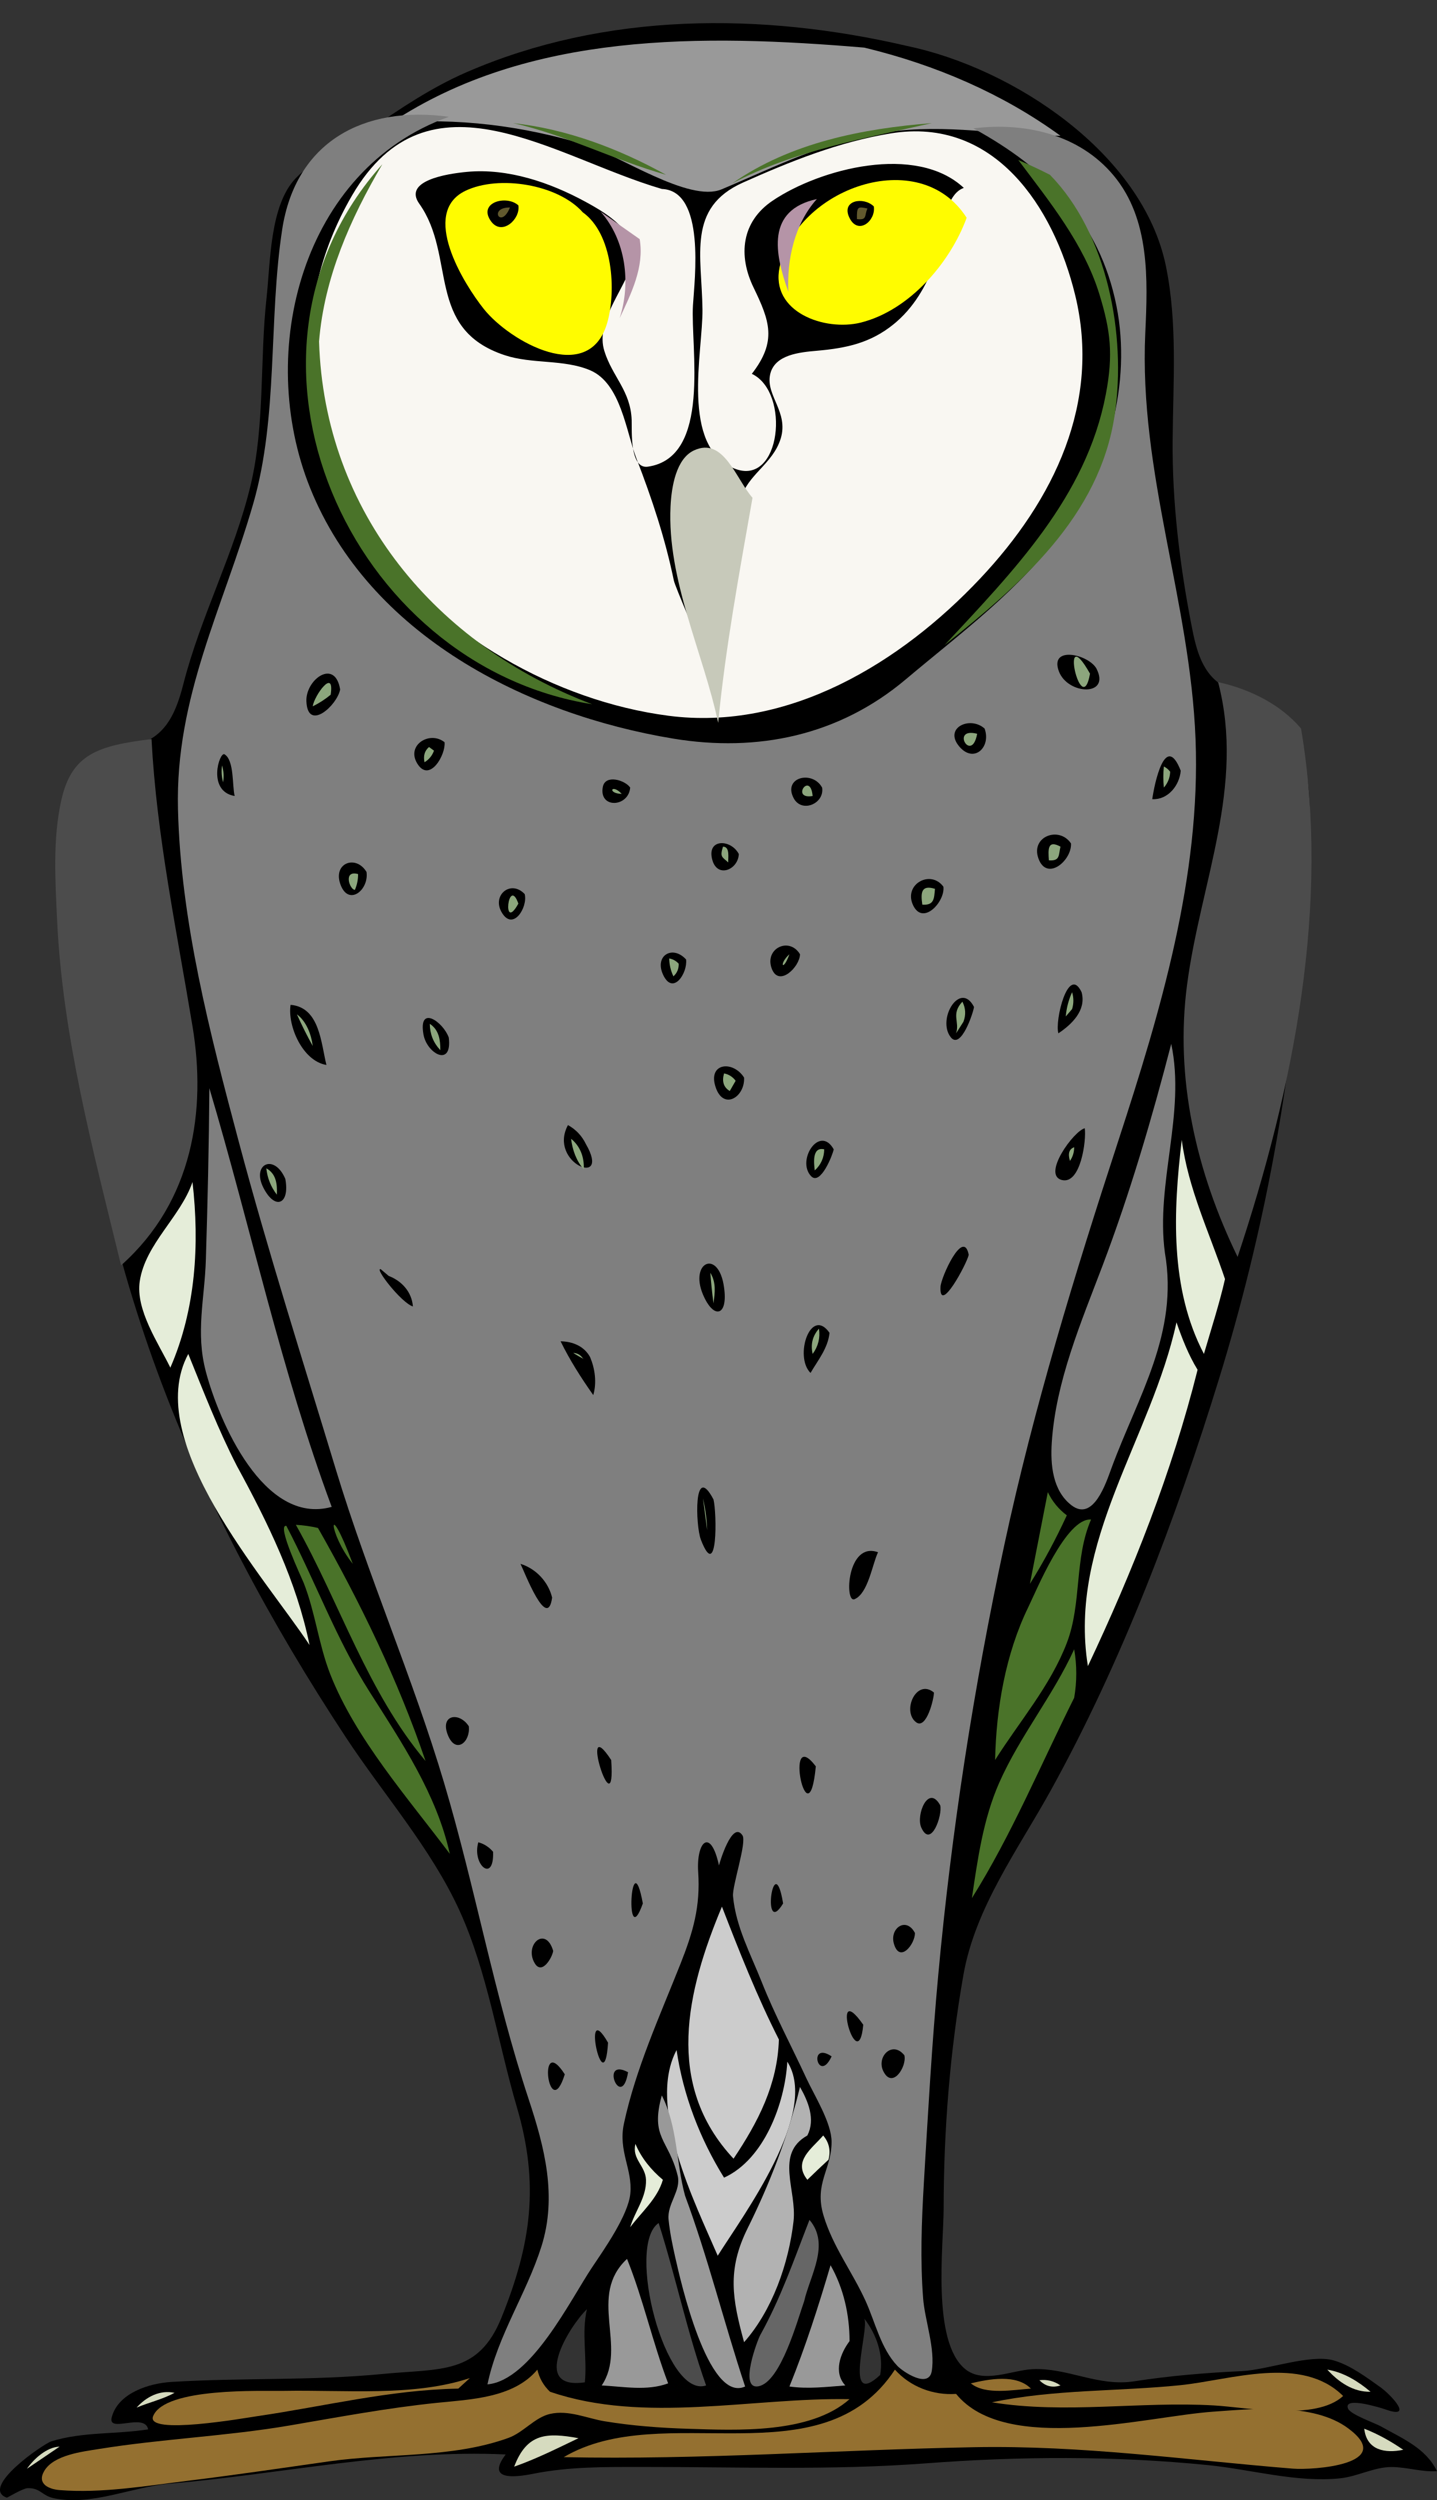 <?xml version="1.0" encoding="UTF-8"?>
<svg width="160.446" height="278.999" xmlns="http://www.w3.org/2000/svg" xmlns:svg="http://www.w3.org/2000/svg">
 <rect width="100%" height="100%" fill="#333333" stroke="none"/>
 <title>owl</title>

 <g>
  <title>Layer 1</title>
  <path fill="black" fill-rule="evenodd" clip-rule="evenodd" id="path1668" d="m101.215,5.115c11.987,2.483 26.376,12.042 28.957,24.555c1.315,6.377 0.808,12.996 0.755,19.455c-0.057,6.9 0.788,13.882 2.107,20.656c0.531,2.727 1.181,5.558 3.854,6.945c2.546,1.321 5.356,1.997 7.088,4.489c3.8,5.469 1.809,16.283 1.404,22.451c-1.115,17.024 -4.226,33.817 -9.25,50.133c-4.813,15.624 -10.888,31.698 -18.837,46.049c-3.627,6.546 -8.399,13.02 -9.722,20.528c-1.513,8.589 -2.201,17.336 -2.21,26.052c-0.004,4.123 -1.362,14.877 2.408,17.946c2.051,1.67 5.212,0.122 7.516,0.011c3.911,-0.187 7.301,1.981 11.363,1.352c4,-0.619 7.986,-0.949 12.027,-1.137c2.789,-0.13 7.63,-1.931 10.229,-1.195c1.85,0.523 3.693,1.906 5.231,2.999c1.128,0.803 3.852,3.671 0.504,2.453c-0.099,-0.036 -4.75,-1.551 -4.12,-0.066c0.28,0.66 3.033,1.619 3.657,1.973c2.367,1.342 5.016,2.408 6.268,5.002c-1.71,0.113 -3.369,-0.459 -5.074,-0.462c-1.926,-0.003 -3.771,1.048 -5.697,1.254c-4.862,0.52 -9.956,-0.983 -14.781,-1.466c-10.459,-1.05 -21.025,-0.994 -31.501,-0.2c-10.568,0.801 -21.173,0.395 -31.758,0.402c-4.103,0.003 -8.082,-0.037 -12.104,0.764c-2.084,0.415 -5.291,0.771 -3.064,-2.158c-12.613,-0.579 -25.054,2.201 -37.564,3.265c-4.165,0.354 -8.631,2.495 -12.836,1.633c-1.421,-0.29 -1.511,-1.17 -2.98,-1.136c-0.532,0.012 -2.273,1.075 -2.316,1.06c-3.093,-1.073 4.074,-6.013 4.974,-6.29c3.505,-1.077 7.216,-0.768 10.802,-1.33c-0.386,-1.914 -4.549,0.485 -4.07,-1.345c0.716,-2.737 4.2,-3.796 6.639,-3.947c7.867,-0.488 15.672,-0.121 23.598,-0.89c6.474,-0.629 10.691,0.121 13.282,-6.294c3.326,-8.23 4.243,-14.883 1.722,-23.462c-2.11,-7.18 -3.291,-15.116 -6.403,-21.939c-3.172,-6.955 -8.494,-12.975 -12.687,-19.337c-8.43,-12.793 -15.73,-26.357 -21.027,-40.726c-5.369,-14.563 -8.532,-29.847 -9.685,-45.304c-0.496,-6.682 0.032,-13.326 1.132,-19.923c0.515,-3.091 2.101,-4.126 5.136,-4.584c4.04,-0.609 5.359,-3.365 6.289,-7.009c1.933,-7.574 5.705,-14.628 7.517,-22.221c1.602,-6.708 1.013,-14.047 1.776,-20.905c0.433,-3.898 0.341,-10.285 3.257,-13.329c2.042,-2.13 5.68,-3.655 8.145,-5.348c3.476,-2.388 6.992,-4.768 10.88,-6.461c15.512,-6.753 33,-6.715 49.169,-2.964m-2.944,259.921c-4.202,3.898 -1.188,-5.074 -1.768,-6.296c1.365,1.777 2.171,4.051 1.768,6.296m-32.973,0.816c-6.095,0.889 -1.803,-6.185 0.235,-8.162c-0.625,2.696 0.046,5.443 -0.235,8.162"/>
  <path fill-rule="evenodd" clip-rule="evenodd" fill="#999999" id="path1670" d="m96.503,5.314c7.931,1.911 15.438,5.134 21.903,9.84c-6.65,-0.059 -12.692,-1.375 -19.4,-0.404c-6.974,1.01 -12.185,3.758 -18.451,6.385c-3.612,1.514 -11.53,-3.863 -15.128,-4.959c-7.013,-2.135 -14.433,-3.081 -21.797,-2.443c15.377,-10.221 34.868,-9.928 52.873,-8.419"/>
  <path fill-rule="evenodd" clip-rule="evenodd" fill="#7f7f7f" id="path1672" d="m50.118,13.033c-16.397,5.865 -21.621,26.197 -15.49,41.423c6.609,16.414 24.093,25.252 40.552,27.97c9.416,1.555 18.513,-0.348 25.937,-6.602c6.155,-5.184 12.843,-10.075 17.59,-16.701c5.034,-7.025 7.661,-16.361 5.953,-24.966c-1.883,-9.489 -7.912,-15.425 -15.975,-19.831c5.726,-0.717 11.809,0.644 15.661,5.265c4.051,4.86 3.808,11.576 3.529,17.555c-0.726,15.607 5.014,29.915 5.611,45.328c0.595,15.375 -3.921,30.429 -8.634,44.866c-4.866,14.899 -9.413,29.693 -12.713,45.045c-3.405,15.84 -5.898,31.882 -7.382,48.023c-0.713,7.751 -1.151,15.527 -1.611,23.297c-0.251,4.245 -0.401,8.511 -0.078,12.757c0.187,2.457 1.387,5.68 0.962,8.152c-0.338,1.957 -3.191,0.093 -3.866,-0.626c-1.826,-1.946 -2.442,-4.849 -3.523,-7.224c-1.475,-3.238 -3.645,-6.043 -4.685,-9.505c-1.088,-3.613 0.9,-5.156 0.894,-8.247c-0.005,-2.14 -1.939,-5.193 -2.8,-7.054c-1.664,-3.594 -3.54,-7.091 -5.001,-10.778c-1.232,-3.111 -2.899,-6.181 -3.204,-9.575c-0.105,-1.161 1.559,-6.026 1.054,-6.788c-1.149,-1.735 -2.564,3.082 -2.623,3.357c-0.929,-4.281 -2.548,-2.685 -2.32,0.739c0.255,3.835 -0.56,6.66 -1.973,10.226c-2.298,5.799 -5.004,11.714 -6.318,17.837c-0.66,3.071 0.971,5.092 0.714,7.802c-0.23,2.429 -2.949,6.267 -4.264,8.234c-2.452,3.669 -6.814,12.621 -11.688,13.07c1.131,-5.442 4.368,-10.14 6.028,-15.403c1.764,-5.592 0.354,-11.034 -1.428,-16.422c-3.831,-11.579 -5.96,-23.585 -9.432,-35.263c-3.515,-11.821 -8.498,-23.138 -12.082,-34.958c-3.699,-12.197 -7.579,-24.343 -10.863,-36.665c-3.204,-12.021 -6.477,-24.587 -6.78,-37.098c-0.304,-12.505 5.037,-22.423 8.403,-34.063c2.812,-9.724 1.695,-20.543 3.231,-30.585c1.495,-9.789 9.08,-13.896 18.613,-12.592"/>
  <path fill-rule="evenodd" clip-rule="evenodd" fill="#FFFFFF" id="path1674" d="m55.053,13.033c0.776,0.129 0.776,0.129 0,0"/>
  <path fill-rule="evenodd" clip-rule="evenodd" fill="#FFFFFF" id="path1676" d="m108.162,13.15c0.905,0 0.905,0 0,0"/>
  <path fill-rule="evenodd" clip-rule="evenodd" fill="#FFFFFF" id="path1678" d="m56.112,13.386c0.647,0 0.647,0 0,0"/>
  <path fill-rule="evenodd" clip-rule="evenodd" fill="#f9f7f2" id="path1680" d="m73.903,21.086c4.896,0.204 3.646,10.098 3.468,12.988c-0.288,4.695 2.111,16.971 -5.038,18.006c-2.057,0.298 -1.765,-4.127 -1.805,-5.205c-0.12,-3.285 -2.162,-4.834 -3.053,-7.716c-0.981,-3.175 1.999,-6.536 2.95,-9.399c1.187,-3.573 -2.277,-5.735 -5.064,-7.248c-3.95,-2.146 -8.63,-3.756 -13.213,-3.333c-2.424,0.224 -7.133,1.028 -5.337,3.55c4.175,5.867 0.661,13.969 9.545,16.908c3.057,1.011 6.607,0.436 9.537,1.683c3.438,1.464 4.013,6.853 5.169,9.848c1.731,4.483 3.201,8.899 4.172,13.598c0.151,0.731 2.605,6.28 4.018,10.003c1.413,3.724 1.519,-7.175 1.897,-8.97c0.699,-3.317 0.721,-6.829 1.558,-10.089c0.699,-2.726 3.596,-3.921 4.467,-6.788c0.89,-2.927 -1.663,-4.768 -1.196,-7.088c0.46,-2.286 3.353,-2.524 5.26,-2.695c3.255,-0.291 5.953,-0.852 8.555,-2.971c2.184,-1.78 3.609,-4.208 4.559,-6.793c0.764,-2.081 0.825,-7.589 3.263,-8.406c-5.317,-4.962 -16.052,-2.157 -21.361,1.434c-3.473,2.349 -3.849,6.1 -2.123,9.668c1.804,3.732 2.655,5.989 -0.186,9.646c4.345,2.049 3.254,12.623 -1.912,10.581c-6.123,-2.42 -3.545,-13.065 -3.599,-17.759c-0.07,-6.039 -1.751,-11.363 4.526,-14.168c5.317,-2.376 10.697,-4.539 16.507,-5.486c11.582,-1.891 18.186,8.228 20.575,18.026c2.92,11.976 -2.314,22.851 -10.606,31.652c-8.817,9.358 -21.35,17.068 -34.823,15.307c-12.626,-1.65 -25.401,-9.026 -32.762,-19.197c-8.453,-11.68 -9.85,-26.293 -2.558,-38.837c8.57,-14.746 22.475,-4.289 34.609,-0.75"/>
  <path fill-rule="evenodd" clip-rule="evenodd" fill="#4A7329" id="path1682" d="m74.365,19.506c-5.79,-1.63 -11.187,-4.458 -17.075,-5.767c5.999,0.657 11.821,2.854 17.075,5.767"/>
  <path fill-rule="evenodd" clip-rule="evenodd" fill="#4A7329" id="path1684" d="m104.041,13.739c-7.544,1.714 -15.341,3.064 -22.256,6.708c6.482,-4.525 14.511,-6.1 22.256,-6.708"/>
  <path fill-rule="evenodd" clip-rule="evenodd" fill="#4A7329" id="path1686" d="m117.228,19.506c6.441,6.58 8.54,17.903 7.238,26.75c-1.676,11.386 -10.53,18.961 -19.011,25.744c7.654,-8.247 15.833,-16.51 18.016,-28.012c0.841,-4.434 0.535,-7.08 -0.736,-11.2c-1.723,-5.581 -5.574,-10.314 -9.037,-14.929c1.196,0.506 2.373,1.056 3.53,1.647"/>
  <path fill-rule="evenodd" clip-rule="evenodd" fill="#4A7329" id="path1688" d="m35.623,38.103c0.583,19.042 13.04,33.883 30.5,40.488c-27.167,-4.314 -42.596,-38.889 -23.434,-60.262c-3.583,6.097 -6.488,12.647 -7.066,19.774"/>
  <path transform="rotate(22.552 96.968,28.109) " fill-rule="evenodd" clip-rule="evenodd" fill="#FFFC00" id="path1690" d="m105.633,20.391c0.221,5.405 -1.963,12.022 -6.439,15.339c-3.316,2.457 -9.795,2.798 -10.739,-2.253c-1.637,-8.747 9.101,-18.709 17.178,-13.086"/>
  <path transform="rotate(-2.629 59.091,30.046) " fill-rule="evenodd" clip-rule="evenodd" fill="#FFFC00" id="path1692" d="m65.36,23.979c3.246,2.557 3.358,8.92 2.144,12.467c-2.37,6.923 -10.938,1.571 -13.672,-2.188c-2.153,-2.96 -6.642,-11.066 -1.465,-13.279c3.799,-1.623 10.358,-0.267 12.993,3"/>
  <path fill-rule="evenodd" clip-rule="evenodd" id="path1694" d="m57.879,22.919c0.248,1.547 -1.854,3.455 -3.062,1.765c-1.495,-2.093 1.733,-2.97 3.062,-1.765"/>
  <path fill-rule="evenodd" clip-rule="evenodd" id="path1696" d="m97.564,23.037c0.24,1.607 -1.738,3.234 -2.708,1.294c-1.003,-2.005 1.59,-2.414 2.708,-1.294"/>
  <path fill-rule="evenodd" clip-rule="evenodd" fill="#B594A7" id="path1698" d="m91.205,22.213c-2.479,2.753 -3.362,6.741 -3.18,10.358c-1.55,-4.299 -2.484,-9.126 3.18,-10.358"/>
  <path fill-rule="evenodd" clip-rule="evenodd" fill="#61592E" id="path1700" d="m56.937,23.155c-1.004,2.507 -2.446,-0.03 0,0"/>
  <path fill-rule="evenodd" clip-rule="evenodd" fill="#61592E" id="path1702" d="m96.857,23.272c-0.378,0.774 0.019,1.325 -1.178,1.177c-0.026,-1.391 0.094,-1.426 1.178,-1.177"/>
  <path fill-rule="evenodd" clip-rule="evenodd" fill="#B594A7" id="path1704" d="m71.421,26.686c0.538,3.123 -0.961,6.09 -2.237,8.827c1.284,-3.958 0.688,-8.706 -2.12,-11.887c1.453,1.02 2.905,2.04 4.357,3.06"/>
  <path fill-rule="evenodd" clip-rule="evenodd" fill="#C7C9BA" id="path1706" d="m84.021,55.549c-1.463,8.328 -3.016,16.655 -3.835,25.116c-1.65,-7.807 -5.72,-15.926 -5.318,-24.16c0.108,-2.216 0.628,-5.307 2.607,-6.237c3.338,-1.569 4.684,3.18 6.546,5.281"/>
  <path fill-rule="evenodd" clip-rule="evenodd" id="path1708" d="m122.411,74.589c1.655,3.175 -3.212,2.973 -4.191,0.308c-1.052,-2.86 3.266,-1.896 4.191,-0.308"/>
  <path fill-rule="evenodd" clip-rule="evenodd" fill="#8CA67D" id="path1710" d="m121.704,75.177c-0.952,5.424 -3.532,-6.254 0,0"/>
  <path fill-rule="evenodd" clip-rule="evenodd" id="path1712" d="m37.978,76.942c-0.333,1.784 -3.644,4.776 -3.768,1.295c-0.086,-2.41 3.195,-4.806 3.768,-1.295"/>
  <path fill-rule="evenodd" clip-rule="evenodd" fill="#8CA67D" id="path1714" d="m36.919,77.531c-0.618,0.508 -1.285,0.939 -2.002,1.294c0.155,-1.199 2.473,-4.394 2.002,-1.294"/>
  <path fill-rule="evenodd" clip-rule="evenodd" fill="#4c4c4c" id="path1716" d="m145.266,81.298c3.3,19.595 -0.818,40.113 -7.083,58.966c-4.664,-9.582 -7.009,-19.98 -5.644,-30.367c1.493,-11.377 6.514,-22.188 3.465,-33.778c3.638,0.798 7.022,2.538 9.262,5.179"/>
  <path fill-rule="evenodd" clip-rule="evenodd" id="path1718" d="m109.929,81.298c0.768,2.048 -1.176,3.959 -2.828,2c-1.751,-2.077 1.201,-3.444 2.828,-2"/>
  <path fill-rule="evenodd" clip-rule="evenodd" fill="#8CA67D" id="path1720" d="m109.103,81.886c-0.612,3.379 -3.037,-0.789 0,0"/>
  <path fill-rule="evenodd" clip-rule="evenodd" id="path1722" d="m49.637,82.828c0.149,1.408 -1.702,4.616 -3.062,2.354c-1.232,-2.05 1.414,-3.668 3.062,-2.354"/>
  <path fill-rule="evenodd" clip-rule="evenodd" fill="#4c4c4c" id="path1724" d="m16.918,82.475c0.566,10.828 2.818,21.396 4.586,32.114c1.522,9.225 0.103,19.425 -7.985,26.616c-3.116,-12.75 -6.539,-25.521 -7.144,-38.544c-0.203,-4.364 -0.496,-8.991 0.459,-13.313c1.152,-5.217 4.103,-6.135 10.083,-6.873"/>
  <path fill-rule="evenodd" clip-rule="evenodd" fill="#8CA67D" id="path1726" d="m48.458,83.769c-0.202,0.555 -0.555,0.987 -1.059,1.295c-0.155,-0.717 0.012,-1.284 0.501,-1.702c0.187,0.136 0.372,0.271 0.558,0.407"/>
  <path fill-rule="evenodd" clip-rule="evenodd" id="path1728" d="m26.203,88.83c-3.125,-0.527 -1.697,-5 -1.131,-4.653c1.096,0.672 0.843,3.551 1.131,4.653"/>
  <path fill-rule="evenodd" clip-rule="evenodd" id="path1730" d="m131.832,86.005c-0.126,1.627 -1.418,3.273 -3.179,3.178c0.248,-1.758 1.464,-7.555 3.179,-3.178"/>
  <path fill-rule="evenodd" clip-rule="evenodd" fill="#8CA67D" id="path1732" d="m24.907,87.3c-0.166,-0.619 -0.205,-1.247 -0.118,-1.883c0.189,0.619 0.228,1.247 0.118,1.883"/>
  <path fill-rule="evenodd" clip-rule="evenodd" fill="#8CA67D" id="path1734" d="m130.655,86.123c-0.026,0.674 -0.263,1.262 -0.707,1.766c-0.075,-0.785 -0.075,-1.569 0,-2.354c0.281,0.141 0.516,0.337 0.707,0.588"/>
  <path fill-rule="evenodd" clip-rule="evenodd" id="path1736" d="m91.792,87.889c0.289,1.788 -2.278,2.889 -3.179,1.177c-1.226,-2.331 2.1,-3.149 3.179,-1.177"/>
  <path fill-rule="evenodd" clip-rule="evenodd" id="path1738" d="m70.362,87.889c-0.179,2.217 -3.52,2.375 -3.054,-0.074c0.275,-1.446 2.507,-0.744 3.054,0.074"/>
  <path fill-rule="evenodd" clip-rule="evenodd" fill="#8CA67D" id="path1740" d="m90.735,88.83c-2.493,0.424 -0.258,-2.824 0,0"/>
  <path fill-rule="evenodd" clip-rule="evenodd" fill="#8CA67D" id="path1742" d="m69.419,88.594c-1.658,-0.041 -1.143,-1.221 0,0"/>
  <path fill-rule="evenodd" clip-rule="evenodd" id="path1744" d="m119.583,94.126c0.097,1.902 -2.714,4.299 -3.648,1.648c-0.858,-2.434 2.329,-3.62 3.648,-1.648"/>
  <path fill-rule="evenodd" clip-rule="evenodd" id="path1746" d="m82.49,95.303c-0.059,1.727 -2.348,2.725 -2.943,0.707c-0.72,-2.443 2.049,-2.417 2.943,-0.707"/>
  <path fill-rule="evenodd" clip-rule="evenodd" fill="#8CA67D" id="path1748" d="m118.407,94.48c-0.226,0.935 -0.017,1.624 -1.295,1.53c-0.091,-1.273 -0.139,-2.303 1.295,-1.53"/>
  <path fill-rule="evenodd" clip-rule="evenodd" fill="#8CA67D" id="path1750" d="m81.313,96.245c-0.683,-0.629 -0.96,-0.582 -0.589,-1.765c0.821,0 0.549,1.323 0.589,1.765"/>
  <path fill-rule="evenodd" clip-rule="evenodd" id="path1752" d="m40.922,97.304c0.294,2.045 -2.07,3.921 -2.944,1.295c-0.772,-2.32 1.779,-3.236 2.944,-1.295"/>
  <path fill-rule="evenodd" clip-rule="evenodd" fill="#8CA67D" id="path1754" d="m39.98,97.54c0.007,0.614 -0.111,1.202 -0.354,1.765c-0.578,0 -1.353,-2.248 0.354,-1.765"/>
  <path fill-rule="evenodd" clip-rule="evenodd" id="path1756" d="m105.335,98.952c0.206,1.666 -2.325,4.447 -3.415,2.001c-1.016,-2.283 1.988,-3.948 3.415,-2.001"/>
  <path fill-rule="evenodd" clip-rule="evenodd" fill="#8CA67D" id="path1758" d="m104.394,99.188c-0.108,1.063 -0.055,1.857 -1.414,1.766c-0.198,-1.343 -0.122,-2.241 1.414,-1.766"/>
  <path fill-rule="evenodd" clip-rule="evenodd" id="path1760" d="m58.585,99.776c0.372,1.454 -1.322,4.236 -2.59,2c-1.076,-1.898 1.048,-3.641 2.59,-2"/>
  <path fill-rule="evenodd" clip-rule="evenodd" fill="#8CA67D" id="path1762" d="m57.879,100.835c-1.858,3.367 -1.139,-3.181 0,0"/>
  <path fill-rule="evenodd" clip-rule="evenodd" id="path1764" d="m89.321,106.485c-0.004,1.405 -2.409,3.792 -3.18,1.53c-0.749,-2.198 1.995,-3.496 3.18,-1.53"/>
  <path fill-rule="evenodd" clip-rule="evenodd" id="path1766" d="m76.603,107.073c0.185,1.534 -1.496,4.103 -2.591,1.647c-0.937,-2.101 1.102,-3.292 2.591,-1.647"/>
  <path fill-rule="evenodd" clip-rule="evenodd" fill="#8CA67D" id="path1768" d="m88.144,106.485c-0.747,2.068 -1.219,1.092 0,0"/>
  <path fill-rule="evenodd" clip-rule="evenodd" fill="#8CA67D" id="path1770" d="m75.779,107.544c0.02,0.563 -0.177,1.034 -0.59,1.412c-0.3,-0.632 -0.457,-1.299 -0.471,-2c0.422,0.078 0.775,0.274 1.061,0.588"/>
  <path fill-rule="evenodd" clip-rule="evenodd" id="path1772" d="m120.763,110.722c0.556,2.011 -1.092,3.591 -2.591,4.59c-0.428,-1.386 1.105,-7.723 2.591,-4.59"/>
  <path fill-rule="evenodd" clip-rule="evenodd" fill="#8CA67D" id="path1774" d="m119.703,112.605c-0.235,0.275 -0.472,0.549 -0.707,0.824c0.08,-0.943 0.316,-1.846 0.707,-2.707c0.19,0.629 0.19,1.257 0,1.883"/>
  <path fill-rule="evenodd" clip-rule="evenodd" id="path1776" d="m108.75,112.369c-0.059,0.587 -1.467,4.868 -2.612,3.359c-1.551,-2.04 1.097,-6.325 2.612,-3.359"/>
  <path fill-rule="evenodd" clip-rule="evenodd" fill="#8CA67D" id="path1778" d="m107.573,114.018c-0.274,0.432 -0.55,0.863 -0.824,1.294c0.433,-1.303 -0.604,-2.128 0.706,-3.531c0.368,0.724 0.407,1.47 0.118,2.237"/>
  <path fill-rule="evenodd" clip-rule="evenodd" id="path1780" d="m36.448,118.842c-2.638,-0.422 -4.366,-4.331 -4.004,-6.708c3.263,0.271 3.397,4.307 4.004,6.708"/>
  <path fill-rule="evenodd" clip-rule="evenodd" fill="#8CA67D" id="path1782" d="m34.917,116.724c-0.641,-1.151 -1.229,-2.328 -1.767,-3.53c1.066,0.788 1.615,2.266 1.767,3.53"/>
  <path fill-rule="evenodd" clip-rule="evenodd" id="path1784" d="m50.107,115.783c0.412,3.38 -2.451,1.805 -2.827,-0.354c-0.582,-3.347 2.191,-1.405 2.827,0.354"/>
  <path fill-rule="evenodd" clip-rule="evenodd" fill="#8CA67D" id="path1786" d="m49.166,117.196c-0.776,-0.823 -1.169,-1.804 -1.178,-2.943c1.035,0.682 1.183,1.805 1.178,2.943"/>
  <path fill-rule="evenodd" clip-rule="evenodd" fill="#7f7f7f" id="path1788" d="m130.064,139.794c1.559,8.991 -2.993,15.987 -5.961,24.03c-0.591,1.601 -2.017,6.061 -4.482,4.144c-2.103,-1.635 -2.344,-4.513 -2.188,-6.968c0.432,-6.803 3.279,-13.454 5.668,-19.755c3.048,-8.041 5.517,-16.437 7.671,-24.756c1.638,7.767 -1.756,15.512 -0.708,23.305"/>
  <path fill-rule="evenodd" clip-rule="evenodd" id="path1790" d="m83.08,120.255c0.106,2.169 -2.308,3.697 -3.18,1.059c-0.904,-2.733 1.964,-2.998 3.18,-1.059"/>
  <path fill-rule="evenodd" clip-rule="evenodd" fill="#8CA67D" id="path1792" d="m82.137,120.609c-0.219,0.381 -0.438,0.761 -0.656,1.142c-0.685,-0.407 -0.897,-1.063 -0.638,-1.967c0.538,0.11 0.97,0.384 1.294,0.825"/>
  <path fill-rule="evenodd" clip-rule="evenodd" fill="#7f7f7f" id="path1794" d="m37.036,168.158c-7.605,2.114 -12.604,-9.604 -14.057,-15.112c-1.158,-4.39 -0.13,-8.05 0.007,-12.491c0.196,-6.337 0.344,-12.784 0.39,-19.121c4.628,15.55 7.998,31.49 13.66,46.724"/>
  <path fill-rule="evenodd" clip-rule="evenodd" id="path1796" d="m65.416,127.67c2.889,4.982 -4.28,2.127 -2.001,-2.119c0.89,0.495 1.557,1.201 2.001,2.119"/>
  <path fill-rule="evenodd" clip-rule="evenodd" id="path1798" d="m121.115,125.905c0.199,1.278 -0.444,6.363 -2.589,5.767c-2.171,-0.604 1.342,-5.441 2.589,-5.767"/>
  <path fill-rule="evenodd" clip-rule="evenodd" fill="#8CA67D" id="path1800" d="m65.181,130.495c-0.824,-0.931 -1.281,-2.191 -1.414,-3.413c1.039,0.849 1.483,2.095 1.414,3.413"/>
  <path fill-rule="evenodd" clip-rule="evenodd" id="path1802" d="m93.088,128.259c-0.102,0.577 -1.479,4.11 -2.534,2.986c-1.653,-1.763 0.965,-5.78 2.534,-2.986"/>
  <path fill-rule="evenodd" clip-rule="evenodd" fill="#E5EDD9" id="path1804" d="m136.777,142.736c-0.645,2.823 -1.546,5.577 -2.354,8.355c-3.827,-7.296 -3.426,-15.959 -2.475,-23.892c0.697,5.429 3.105,10.399 4.829,15.537"/>
  <path fill-rule="evenodd" clip-rule="evenodd" fill="#8CA67D" id="path1806" d="m92.029,128.259c-0.02,0.942 -0.372,1.727 -1.06,2.354c-0.077,-0.696 -0.354,-2.685 1.06,-2.354"/>
  <path fill-rule="evenodd" clip-rule="evenodd" fill="#8CA67D" id="path1808" d="m119.466,129.553c-0.254,-0.813 -0.098,-1.323 0.471,-1.529c-0.003,0.561 -0.16,1.071 -0.471,1.529"/>
  <path fill-rule="evenodd" clip-rule="evenodd" id="path1810" d="m31.855,131.554c0.527,2.811 -1.116,3.567 -2.436,1.009c-1.367,-2.649 1.192,-3.909 2.436,-1.009"/>
  <path fill-rule="evenodd" clip-rule="evenodd" fill="#8CA67D" id="path1812" d="m30.913,133.32c-0.667,-0.869 -1.06,-1.85 -1.178,-2.943c1.123,0.617 1.23,1.799 1.178,2.943"/>
  <path fill-rule="evenodd" clip-rule="evenodd" fill="#E5EDD9" id="path1814" d="m19.02,152.623c-1.336,-2.742 -3.9,-6.447 -3.416,-9.652c0.63,-4.158 4.548,-7.156 5.888,-11.063c0.803,6.971 0.36,14.215 -2.472,20.715"/>
  <path fill-rule="evenodd" clip-rule="evenodd" id="path1816" d="m108.162,140.029c-0.207,0.999 -3.311,6.764 -3.15,3.561c0.053,-1.059 2.56,-6.601 3.15,-3.561"/>
  <path fill-rule="evenodd" clip-rule="evenodd" id="path1818" d="m80.843,143.677c0.465,3.197 -1.159,3.637 -2.364,0.758c-1.509,-3.605 1.775,-5.117 2.364,-0.758"/>
  <path fill-rule="evenodd" clip-rule="evenodd" id="path1820" d="m43.395,142.382c1.472,0.568 2.583,1.792 2.708,3.412c-1.302,-0.414 -4.349,-4.347 -3.595,-4.162c0.295,0.25 0.591,0.5 0.887,0.75"/>
  <path fill-rule="evenodd" clip-rule="evenodd" fill="#8CA67D" id="path1822" d="m79.665,145.443c-0.155,-1.134 -0.273,-2.271 -0.354,-3.412c0.669,1.11 0.514,2.197 0.354,3.412"/>
  <path fill-rule="evenodd" clip-rule="evenodd" fill="#E5EDD9" id="path1824" d="m133.715,152.859c-2.865,11.432 -7.219,22.431 -12.248,33.07c-2.242,-13.884 7.07,-25.378 9.892,-38.367c0.631,1.823 1.343,3.646 2.356,5.297"/>
  <path fill-rule="evenodd" clip-rule="evenodd" id="path1826" d="m92.619,148.738c-0.179,1.721 -1.287,3.041 -2.121,4.473c-1.863,-1.852 0.036,-7.462 2.121,-4.473"/>
  <path fill-rule="evenodd" clip-rule="evenodd" fill="#8CA67D" id="path1828" d="m90.735,151.091c-0.248,-1.062 -0.014,-2.003 0.704,-2.824c0.152,1.041 -0.082,1.983 -0.704,2.824"/>
  <path fill-rule="evenodd" clip-rule="evenodd" id="path1830" d="m65.888,151.445c0.549,1.316 0.757,2.849 0.353,4.238c-1.35,-1.911 -2.621,-3.899 -3.65,-6.004c1.34,0.025 2.627,0.534 3.297,1.766"/>
  <path fill-rule="evenodd" clip-rule="evenodd" fill="#8CA67D" id="path1832" d="m65.063,151.562c0.447,0.321 -1.028,-0.543 -1.061,-0.588c0.456,0.024 0.809,0.22 1.061,0.588"/>
  <path fill-rule="evenodd" clip-rule="evenodd" fill="#E5EDD9" id="path1834" d="m26.438,163.568c3.452,6.325 6.678,12.899 8.125,20.01c-4.91,-7.439 -18.758,-22.783 -13.542,-32.486c1.705,4.2 3.343,8.438 5.417,12.476"/>
  <path fill-rule="evenodd" clip-rule="evenodd" id="path1836" d="m79.665,167.333c0.38,1.554 0.474,9.369 -1.413,4.475c-0.591,-1.534 -0.833,-8.744 1.413,-4.475"/>
  <path fill-rule="evenodd" clip-rule="evenodd" fill="#4A7329" id="path1838" d="m119.114,169.101c-1.216,2.631 -2.579,5.195 -4.123,7.648c0.667,-3.413 1.335,-6.825 2.002,-10.238c0.495,1.036 1.202,1.9 2.121,2.59"/>
  <path fill-rule="evenodd" clip-rule="evenodd" fill="#8CA67D" id="path1840" d="m78.958,170.748c-0.163,-1.176 -0.32,-2.354 -0.471,-3.531c0.28,1.16 0.436,2.337 0.471,3.531"/>
  <path fill-rule="evenodd" clip-rule="evenodd" fill="#4A7329" id="path1842" d="m121.821,169.57c-1.896,4.374 -1.012,9.345 -2.707,13.771c-1.843,4.813 -5.288,8.753 -8.008,13.064c0.121,-5.749 1.169,-11.852 3.702,-17.05c0.94,-1.927 4.238,-9.998 7.013,-9.785"/>
  <path fill-rule="evenodd" clip-rule="evenodd" fill="#4A7329" id="path1844" d="m31.972,170.277c3.226,6.145 5.559,12.642 9.297,18.524c3.603,5.669 7.476,11.421 8.956,18.079c-4.608,-6.145 -10.541,-12.859 -13.359,-20.068c-1.295,-3.313 -1.659,-6.886 -2.971,-10.206c-0.199,-0.505 -3.064,-6.536 -1.923,-6.329"/>
  <path fill-rule="evenodd" clip-rule="evenodd" fill="#4A7329" id="path1846" d="m39.392,174.515c-2.737,-3.358 -2.947,-7.85 0,0"/>
  <path fill-rule="evenodd" clip-rule="evenodd" fill="#4A7329" id="path1848" d="m35.505,170.511c4.729,8.328 8.919,16.935 12.011,26.012c-6.53,-7.77 -9.558,-17.634 -14.484,-26.363c0.835,0.045 1.659,0.162 2.473,0.351"/>
  <path fill-rule="evenodd" clip-rule="evenodd" id="path1850" d="m98.035,173.22c-0.643,1.34 -1.101,4.604 -2.627,5.242c-1.139,0.476 -0.838,-6.491 2.627,-5.242"/>
  <path fill-rule="evenodd" clip-rule="evenodd" id="path1852" d="m61.647,178.281c-0.532,3.822 -3.083,-2.867 -3.533,-3.766c1.734,0.54 3.103,2.002 3.533,3.766"/>
  <path fill-rule="evenodd" clip-rule="evenodd" fill="#4A7329" id="path1854" d="m119.937,189.462c-3.745,7.482 -6.967,15.255 -11.422,22.361c0.649,-4.369 1.256,-8.819 3.057,-12.894c2.303,-5.206 5.989,-9.677 8.365,-14.882c0.311,1.78 0.31,3.637 0,5.415"/>
  <path fill-rule="evenodd" clip-rule="evenodd" id="path1856" d="m104.275,188.873c0.031,0.576 -0.823,4.231 -2.006,3.306c-1.592,-1.247 0.053,-4.912 2.006,-3.306"/>
  <path fill-rule="evenodd" clip-rule="evenodd" id="path1858" d="m52.345,192.64c0.198,1.773 -1.486,3.176 -2.355,0.941c-0.87,-2.236 1.284,-2.588 2.355,-0.941"/>
  <path fill-rule="evenodd" clip-rule="evenodd" id="path1860" d="m68.241,196.406c0.576,8.152 -3.787,-5.777 0,0"/>
  <path fill-rule="evenodd" clip-rule="evenodd" id="path1862" d="m91.088,197.113c-0.826,8.765 -3.662,-4.819 0,0"/>
  <path fill-rule="evenodd" clip-rule="evenodd" id="path1864" d="m104.982,201.466c0.269,1.088 -1.044,4.876 -2.12,2.471c-0.616,-1.379 0.784,-4.89 2.12,-2.471"/>
  <path fill-rule="evenodd" clip-rule="evenodd" id="path1866" d="m55.053,206.646c0.133,3.562 -2.382,1.455 -1.647,-1.061c0.657,0.184 1.206,0.538 1.647,1.061"/>
  <path fill-rule="evenodd" clip-rule="evenodd" id="path1868" d="m71.775,212.412c-2.039,5.763 -1.334,-7.24 0,0"/>
  <path fill-rule="evenodd" clip-rule="evenodd" id="path1870" d="m87.437,212.412c-2.444,4.031 -1.071,-6.451 0,0"/>
  <path fill-rule="evenodd" clip-rule="evenodd" fill="#cccccc" id="path1872" d="m86.966,227.595c-0.153,5.036 -2.318,9.201 -5.064,13.301c-7.75,-8.287 -5.243,-18.692 -1.295,-28.131c1.944,5.016 3.921,10.03 6.359,14.83"/>
  <path fill-rule="evenodd" clip-rule="evenodd" id="path1874" d="m102.157,215.708c0.015,1.251 -1.716,3.441 -2.355,1.178c-0.482,-1.704 1.377,-3.036 2.355,-1.178"/>
  <path fill-rule="evenodd" clip-rule="evenodd" id="path1876" d="m61.766,217.708c-0.091,0.703 -1.25,2.763 -2.07,1.364c-1.201,-2.045 1.227,-4.232 2.07,-1.364"/>
  <path fill-rule="evenodd" clip-rule="evenodd" fill="#8CA67D" id="path1878" d="m60.588,217.945c-0.24,-0.702 -0.213,-0.621 0,0"/>
  <path fill-rule="evenodd" clip-rule="evenodd" id="path1880" d="m96.386,225.949c-0.569,6.149 -3.823,-5.464 0,0"/>
  <path fill-rule="evenodd" clip-rule="evenodd" id="path1882" d="m67.889,227.949c-0.423,7.012 -3.056,-5.328 0,0"/>
  <path fill-rule="evenodd" clip-rule="evenodd" id="path1884" d="m100.978,229.361c0.29,1.26 -1.342,3.829 -2.354,1.768c-0.793,-1.616 1.016,-3.456 2.354,-1.768"/>
  <path fill-rule="evenodd" clip-rule="evenodd" fill="#cccccc" id="path1886" d="m80.843,243.013c4.504,-2.053 6.801,-8.337 7.064,-12.945c3.6,5.674 -4.865,17.048 -7.771,21.656c-2.519,-5.845 -7.95,-16.645 -4.593,-22.953c0.737,5.049 2.613,9.915 5.3,14.242"/>
  <path fill-rule="evenodd" clip-rule="evenodd" id="path1888" d="m92.853,229.478c-1.481,3.169 -2.684,-1.789 0,0"/>
  <path fill-rule="evenodd" clip-rule="evenodd" fill="#FFFFFF" id="path1890" d="m99.801,230.068c0.01,0.057 0.193,1.101 0,0"/>
  <path fill-rule="evenodd" clip-rule="evenodd" id="path1892" d="m63.061,231.48c-1.786,5.721 -3.13,-4.853 0,0"/>
  <path fill-rule="evenodd" clip-rule="evenodd" id="path1894" d="m70.126,231.246c-0.732,4.42 -3.239,-1.721 0,0"/>
  <path fill-rule="evenodd" clip-rule="evenodd" fill="#b2b2b2" id="path1896" d="m90.144,238.306c-3.67,2.06 -1.142,6.108 -1.545,9.591c-0.545,4.704 -2.348,9.887 -5.52,13.479c-1.318,-4.833 -1.917,-8.051 0.398,-12.72c2.512,-5.066 4.511,-10.257 5.843,-15.765c0.906,1.591 1.754,3.609 0.824,5.415"/>
  <path fill-rule="evenodd" clip-rule="evenodd" fill="#999999" id="path1898" d="m76.485,245.015c2.588,6.987 4.366,14.236 6.712,21.303c-4.176,1.914 -7.289,-12.146 -7.798,-14.391c-0.317,-1.397 -0.609,-2.813 -0.752,-4.24c-0.177,-1.773 1.435,-3.216 1.014,-4.908c-1.011,-4.066 -3.092,-4.178 -1.768,-8.945c1.769,3.476 1.587,7.489 2.592,11.181"/>
  <path fill-rule="evenodd" clip-rule="evenodd" fill="#E5EDD9" id="path1900" d="m92.5,241.013c-0.796,0.734 -1.581,1.479 -2.355,2.236c-1.668,-2.093 0.522,-3.478 1.768,-4.943c0.665,0.794 0.86,1.696 0.587,2.707"/>
  <path fill-rule="evenodd" clip-rule="evenodd" fill="#E5EDD9" id="path1902" d="m74.012,243.25c-0.609,2.121 -2.376,3.592 -3.65,5.297c0.526,-1.809 1.829,-3.324 1.765,-5.297c-0.051,-1.556 -1.608,-2.326 -1.177,-4.002c0.647,1.563 1.773,2.925 3.062,4.002"/>
  <path fill-rule="evenodd" clip-rule="evenodd" fill="#666666" id="path1904" d="m89.792,256.785c-0.731,2.055 -2.616,9.069 -5.12,9.511c-2.22,0.391 -0.061,-5.229 0.204,-5.703c2.32,-4.171 3.773,-8.43 5.505,-12.87c2.331,2.747 0.072,6.169 -0.589,9.062"/>
  <path fill-rule="evenodd" clip-rule="evenodd" fill="#4c4c4c" id="path1906" d="m78.84,266.201c-4.585,1.52 -8.98,-15.647 -5.3,-18.127c1.909,6.001 3.185,12.189 5.3,18.127"/>
  <path fill-rule="evenodd" clip-rule="evenodd" fill="#999999" id="path1908" d="m74.601,265.966c-2.358,0.879 -4.989,0.361 -7.418,0.234c2.903,-4.332 -1.613,-9.988 2.827,-14.123c1.821,4.532 2.857,9.328 4.591,13.889"/>
  <path fill-rule="evenodd" clip-rule="evenodd" fill="#999999" id="path1910" d="m94.856,261.257c-1.03,1.356 -1.831,3.49 -0.473,4.943c-2.071,0.155 -4.165,0.418 -6.239,0.117c1.787,-4.419 3.245,-8.963 4.591,-13.533c1.46,2.572 2.12,5.53 2.121,8.473"/>
  <path fill-rule="evenodd" clip-rule="evenodd" fill="#947030" id="path1912" d="m61.412,266.906c10.583,3.601 22.548,0.628 33.444,0.824c-4.395,3.901 -12.642,3.475 -18.073,3.304c-3.089,-0.098 -6.196,-0.329 -9.248,-0.831c-2.007,-0.33 -4.05,-1.299 -6.124,-0.824c-1.709,0.392 -2.963,2.072 -4.659,2.682c-6.355,2.286 -13.42,1.674 -20.027,2.613c-5.27,0.75 -10.536,1.527 -15.82,2.172c-4.646,0.566 -9.569,1.408 -14.262,1.03c-1.139,-0.092 -2.578,-0.665 -1.695,-2.148c1.063,-1.783 4.286,-2.144 6.099,-2.437c7.058,-1.14 14.22,-1.417 21.296,-2.625c5.453,-0.931 10.904,-1.955 16.411,-2.521c3.782,-0.389 8.589,-0.534 11.244,-3.709c0.222,0.965 0.694,1.788 1.414,2.47"/>
  <path fill-rule="evenodd" clip-rule="evenodd" fill="#947030" id="path1914" d="m106.749,267.142c5.563,6.831 21.271,2.502 28.705,1.985c4.48,-0.313 11.163,-1.024 15.045,1.836c5.515,4.063 -3.907,4.704 -6.153,4.521c-11.935,-0.97 -23.54,-2.623 -35.596,-2.393c-15.271,0.292 -30.526,1.435 -45.807,1.112c11.103,-6.572 28.783,2.727 36.977,-9.77c1.72,1.922 4.27,2.89 6.829,2.709"/>
  <path fill-rule="evenodd" clip-rule="evenodd" fill="#D6DBBF" id="path1916" d="m153.027,266.906c-1.947,0.043 -3.574,-1.086 -4.828,-2.471c1.818,0.296 3.445,1.302 4.828,2.471"/>
  <path fill-rule="evenodd" clip-rule="evenodd" fill="#947030" id="path1918" d="m149.965,267.376c-3.045,2.813 -10.713,1.27 -14.409,1.055c-8.271,-0.481 -16.564,0.982 -24.804,-0.348c6.915,-1.465 14.055,-1.198 21.058,-1.914c5.594,-0.572 13.505,-3.403 18.155,1.207"/>
  <path fill-rule="evenodd" clip-rule="evenodd" fill="#947030" id="path1920" d="m51.168,266.554c-7.585,0.133 -14.979,1.985 -22.452,3.076c-1.331,0.194 -12.486,2.168 -11.621,0.002c1.298,-3.254 12.193,-2.78 14.637,-2.827c6.651,-0.128 14.426,0.673 20.73,-1.429c-0.431,0.393 -0.863,0.786 -1.294,1.178"/>
  <path fill-rule="evenodd" clip-rule="evenodd" fill="#947030" id="path1922" d="m115.109,266.554c-1.897,0.118 -5.086,0.754 -6.711,-0.588c1.996,-0.471 5.061,-1.073 6.711,0.588"/>
  <path fill-rule="evenodd" clip-rule="evenodd" fill="#D6DBBF" id="path1924" d="m118.407,266.201c-0.911,0.287 -1.696,0.092 -2.355,-0.588c0.862,-0.1 1.647,0.095 2.355,0.588"/>
  <path fill-rule="evenodd" clip-rule="evenodd" fill="#D6DBBF" id="path1926" d="m19.491,267.025c-1.345,0.726 -2.84,1.061 -4.239,1.648c1.06,-1.192 2.602,-2.006 4.239,-1.648"/>
  <path fill-rule="evenodd" clip-rule="evenodd" fill="#D6DBBF" id="path1928" d="m64.591,272.085c-2.36,1.133 -4.708,2.31 -7.183,3.178c1.425,-3.759 3.649,-3.823 7.183,-3.178"/>
  <path fill-rule="evenodd" clip-rule="evenodd" fill="#D6DBBF" id="path1930" d="m156.678,273.38c-2.019,0.421 -4.084,0.068 -4.357,-2.354c1.544,0.599 2.994,1.419 4.357,2.354"/>
  <path fill-rule="evenodd" clip-rule="evenodd" fill="#D6DBBF" id="path1932" d="m6.655,273.027c-1.217,0.824 -2.434,1.648 -3.651,2.473c0.76,-1.091 2.217,-2.431 3.651,-2.473"/>
 </g>
</svg>